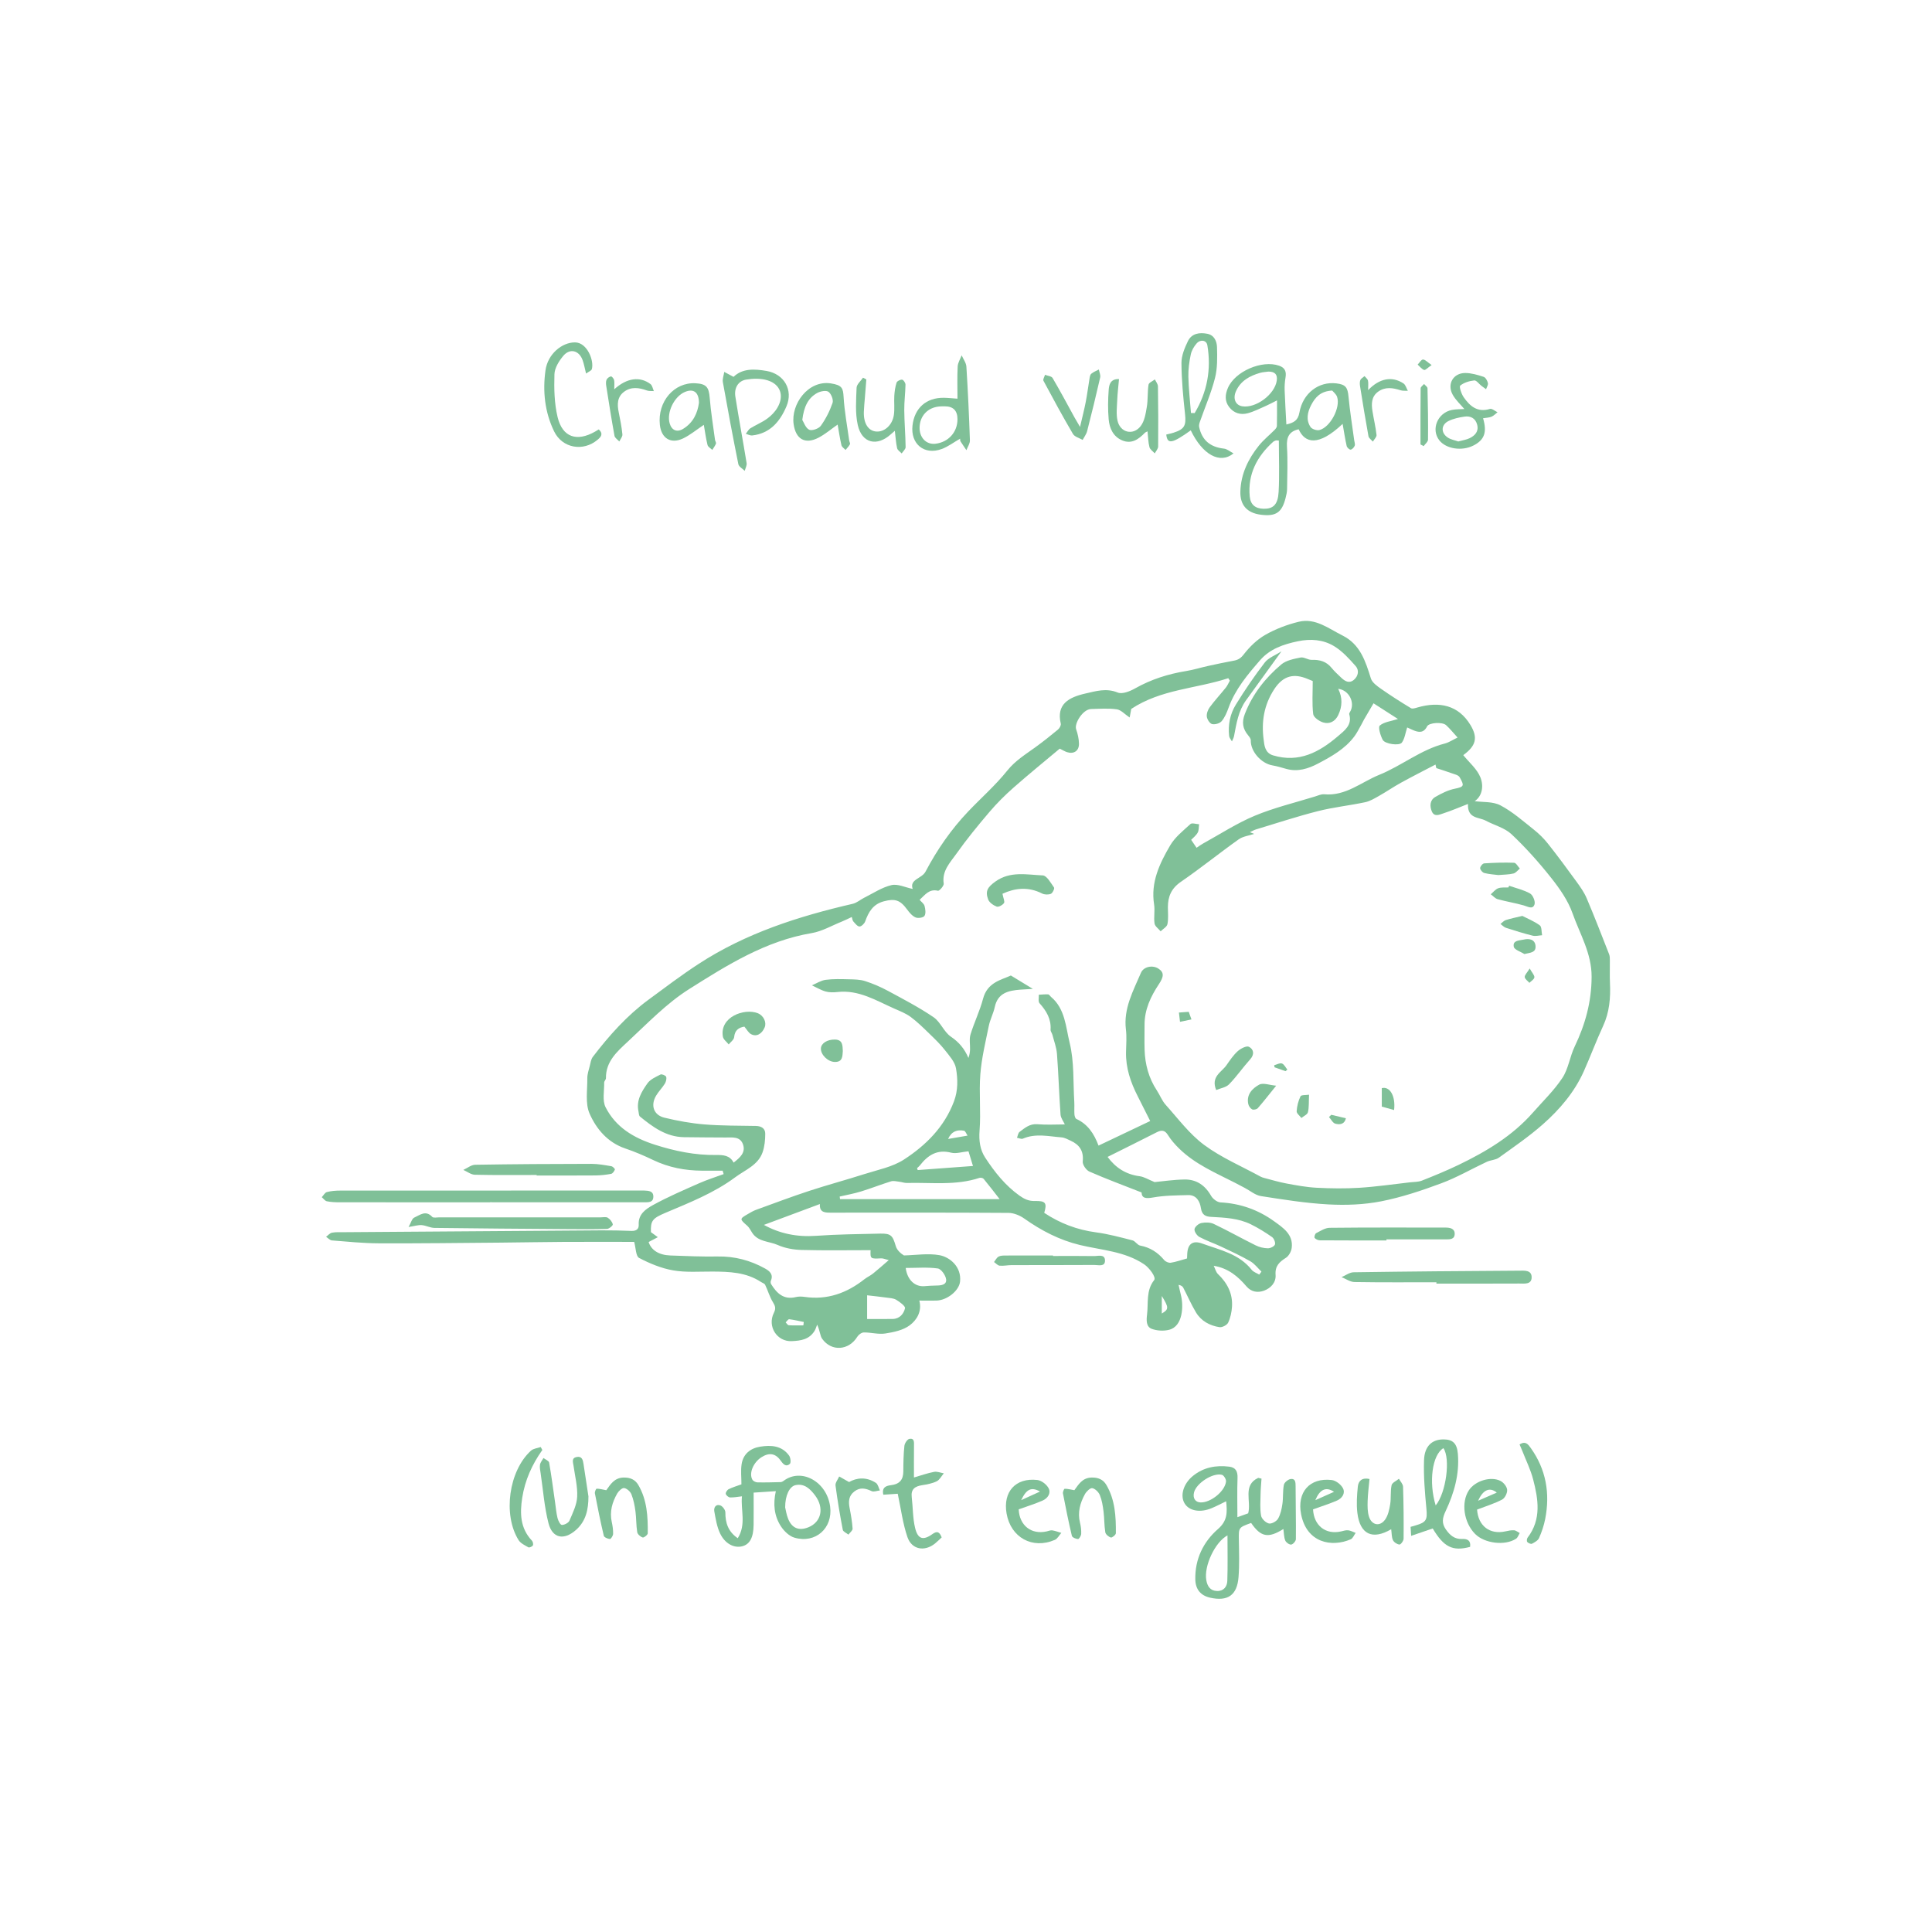 <svg xmlns="http://www.w3.org/2000/svg" id="Calque_1" data-name="Calque 1" width="900" height="900" viewBox="0 0 900 900"><path d="M336.71,545.35c-3.22,0-6.44.02-9.67,0-7.93-.05-15.52-1.49-22.74-4.95-4.24-2.04-8.6-3.9-13.06-5.41-8.18-2.78-13.43-9.06-16.59-16.22-2.09-4.73-.99-10.92-1.06-16.46-.02-1.92.67-3.87,1.15-5.78.36-1.43.57-3.08,1.41-4.19,7.58-9.91,15.85-19.2,25.95-26.64,7.71-5.68,15.35-11.47,23.37-16.69,21.95-14.3,46.46-22.14,71.75-27.98,1.93-.44,3.59-1.96,5.43-2.87,4.17-2.07,8.2-4.8,12.62-5.84,2.92-.69,6.42,1.07,9.9,1.78-1.61-4.5,4.23-4.76,5.97-8.05,5.38-10.21,11.92-19.67,19.9-28.05,6.05-6.35,12.71-12.19,18.17-19,3.74-4.67,8.49-7.55,13.09-10.89,3.62-2.62,7.13-5.41,10.56-8.26.73-.61,1.48-1.97,1.29-2.77-2.15-9.1,3.78-12.27,11.51-14.02,4.87-1.1,9.69-2.63,15-.45,2.12.87,5.72-.57,8.1-1.92,7.49-4.23,15.44-6.74,23.87-8.11,3.41-.55,6.74-1.61,10.12-2.35,4-.88,8.01-1.73,12.04-2.47,1.99-.37,3.19-1.09,4.6-2.92,2.74-3.55,6.19-6.91,10.06-9.12,4.78-2.73,10.15-4.76,15.51-6.07,7.81-1.9,13.93,3.15,20.4,6.37,8.28,4.12,10.74,11.98,13.25,20.01.6,1.93,2.88,3.55,4.72,4.84,4.54,3.18,9.22,6.16,13.96,9.03.69.42,2.03-.05,3.01-.33,10.21-2.95,19.08-1.13,24.7,8.17,3.64,6.02,2.48,9.76-3.35,14.03,2.74,3.4,6.42,6.45,7.98,10.34,1.6,3.97.92,8.72-2.67,11.1,3.78.54,8.49.1,12,1.95,5.63,2.96,10.55,7.33,15.59,11.33,2.43,1.92,4.69,4.17,6.61,6.6,4.52,5.71,8.86,11.58,13.14,17.48,1.8,2.48,3.64,5.05,4.83,7.85,3.67,8.63,7.05,17.39,10.47,26.12.35.89.33,1.96.34,2.94.04,3.5-.11,7,.05,10.49.31,6.9-.23,13.57-3.21,20-3.22,6.94-5.87,14.14-9,21.13-4.36,9.71-11.19,17.71-19.04,24.64-6.42,5.66-13.54,10.54-20.51,15.55-1.53,1.1-3.82,1.08-5.6,1.92-7.09,3.31-13.91,7.3-21.21,10.01-9.15,3.4-18.52,6.54-28.07,8.41-7.98,1.56-16.38,1.87-24.53,1.43-10.52-.57-21-2.25-31.43-3.88-2.63-.41-5-2.48-7.49-3.79-1.54-.81-3.07-1.63-4.61-2.42-9.06-4.63-18.51-8.62-25.94-15.88-1.95-1.9-3.81-4-5.24-6.3-1.47-2.37-2.97-2.49-5.22-1.35-7.53,3.84-15.11,7.58-22.93,11.49,3.7,5.01,8.5,8.17,14.93,9,2.05.26,3.96,1.51,6.97,2.73,3.7-.34,8.82-1.13,13.94-1.21,5.51-.08,9.56,2.66,12.35,7.57.82,1.45,2.86,3.02,4.41,3.1,9.25.48,17.62,3.48,24.99,8.8,4.08,2.95,8.97,6.09,8.19,12.36-.21,1.67-1.33,3.78-2.69,4.64-3.08,1.94-5.14,3.85-4.83,7.96.27,3.6-2.27,6.21-5.39,7.36-2.82,1.03-5.88.7-8.18-2-3.94-4.62-8.45-8.47-15.24-9.59.66,1.34,1.01,2.93,1.99,3.87,4.36,4.17,6.9,9.1,6.52,15.18-.16,2.53-.72,5.19-1.8,7.45-.54,1.13-2.79,2.29-4.05,2.09-4.53-.71-8.53-2.86-10.95-6.91-2.2-3.67-3.91-7.63-5.89-11.44-.32-.62-.9-1.1-2.2-1.37.35,1.53.65,3.08,1.05,4.6,1.36,5.19,1.01,14.7-5.44,16.34-2.54.65-5.68.48-8.12-.44-2.63-.99-2.5-4.03-2.18-6.59.68-5.45-.56-11.23,3.32-16.12,1.07-1.35-2.39-5.82-4.61-7.31-9.11-6.15-19.86-6.59-30.05-9.05-9.4-2.27-17.87-6.65-25.77-12.25-2.08-1.48-4.9-2.67-7.4-2.69-27.47-.19-54.95-.12-82.42-.11-2.88,0-5.77.13-5.46-4.02-8.85,3.3-17.56,6.54-26.09,9.72,7.39,4.09,15.5,5.72,24.29,5.09,9.93-.71,19.9-.8,29.86-1.03,5.07-.12,5.86.94,7.28,5.82.57,1.98,2.5,3.56,3.81,4.35,5.52-.13,11.18-1.08,16.51-.13,4.84.86,10.39,5.41,9.62,12.36-.47,4.19-6.03,8.72-11.11,8.8-2.49.04-4.97,0-7.86,0,1.32,5.05-1.18,9.05-4.48,11.52-3.07,2.29-7.44,3.2-11.38,3.81-3.22.5-6.64-.53-9.98-.49-1.04,0-2.44,1.02-3.03,1.98-3.97,6.44-12.04,7.07-16.4.97-.98-1.38-.93-3.49-2.33-6.59-.41,1.01-.68,2.1-1.25,3-2.49,3.89-6.18,4.49-10.6,4.69-6.78.32-11.52-6.8-8.29-13.22,1-1.99.64-3.15-.46-4.93-1.54-2.49-2.33-5.42-3.62-8.08-.3-.63-1.3-.91-1.98-1.36-6.9-4.52-14.69-4.78-22.55-4.82-6.11-.03-12.35.48-18.3-.55-5.5-.95-10.92-3.2-15.89-5.8-1.54-.81-1.5-4.64-2.29-7.48-10.67,0-21.77-.05-32.86.01-9.86.05-19.72.26-29.58.34-18.85.15-37.7.4-56.55.32-7.28-.03-14.55-.77-21.82-1.35-.94-.08-1.81-1.1-2.72-1.69.91-.66,1.75-1.72,2.75-1.91,1.81-.35,3.73-.21,5.6-.23,40.02-.3,80.04-.6,120.05-.86,4.62-.03,9.24.08,13.85.26,2.18.08,3.51-.79,3.39-2.92-.27-4.9,3.36-7.31,6.63-9.11,6.94-3.83,14.27-6.96,21.53-10.18,3.7-1.64,7.59-2.85,11.4-4.25l-.45-1.55ZM669.08,357.77c-.12-.54-.25-1.07-.37-1.61-5.37,2.81-10.78,5.54-16.08,8.46-3.48,1.91-6.75,4.18-10.21,6.13-2.07,1.17-4.22,2.48-6.5,2.96-7.29,1.54-14.76,2.32-21.98,4.15-9.74,2.47-19.3,5.64-28.93,8.54-.85.26-1.64.74-2.78,1.26,1.02.41,1.56.63,2,.81-2.4.81-5.2,1.11-7.2,2.53-9.07,6.45-17.74,13.47-26.91,19.77-4.47,3.07-6.09,6.88-6.07,11.9.01,2.62.3,5.32-.22,7.84-.27,1.28-2.06,2.23-3.16,3.33-.99-1.21-2.64-2.31-2.84-3.64-.44-2.91.25-5.99-.21-8.88-1.65-10.34,2.59-19.12,7.49-27.5,2.26-3.85,6.07-6.86,9.45-9.95.72-.65,2.65.03,4.03.1-.2,1.33-.05,2.86-.68,3.94-.84,1.44-2.28,2.53-3.02,3.31.95,1.4,1.7,2.52,2.51,3.71,1.17-.77,2.06-1.45,3.03-1.98,8-4.4,15.72-9.46,24.1-12.95,9.03-3.76,18.67-6.06,28.05-8.96,1.42-.44,2.92-1.16,4.32-1.03,9.93.93,17.24-5.68,25.58-9.05,10.44-4.22,19.37-11.73,30.55-14.59,1.95-.5,3.72-1.73,5.96-2.8-2.02-2.2-3.55-4.13-5.35-5.77-1.75-1.59-7.96-1.2-8.85.58-1.64,3.26-3.99,2.83-6.61,1.71-1.18-.5-2.33-1.06-2.67-1.21-.83,2.55-1.12,5.19-2.47,7.05-1.18,1.62-7.89.67-8.92-1.28-1.07-2.02-2.23-5.9-1.36-6.65,1.99-1.71,5.2-2.01,8.46-3.06-3.82-2.45-7.99-5.13-11.38-7.31-1.72,2.94-3.09,5.24-4.43,7.56-.43.75-.77,1.56-1.21,2.31-1.08,1.87-2.02,3.85-3.3,5.56-4.38,5.85-10.65,9.34-16.91,12.64-4.51,2.38-9.43,3.97-14.73,2.5-2.14-.59-4.28-1.27-6.47-1.64-5.34-.9-10.28-6.59-10.13-11.69.02-.76-.66-1.64-1.22-2.31-2.52-3.04-3.07-6.04-1.54-9.98,3.6-9.27,9.53-16.77,16.96-23.04,2.3-1.94,5.88-2.61,9-3.24,1.58-.32,3.46,1.15,5.18,1.09,3.74-.13,6.84.74,9.28,3.76,1.32,1.63,2.92,3.06,4.44,4.52,1.74,1.67,3.75,2.88,5.94,1.02,2.08-1.76,2.51-4.49.83-6.39-3.02-3.42-6.23-6.98-10.07-9.3-5.07-3.06-10.86-3.53-16.92-2.26-6.72,1.41-12.93,3.52-17.52,8.79-5.85,6.73-11.61,13.55-14.7,22.14-.8,2.21-1.74,4.52-3.22,6.27-.88,1.04-3.1,1.69-4.45,1.37-1.09-.26-2.31-2.17-2.47-3.47-.17-1.4.48-3.19,1.36-4.38,2.33-3.16,5.02-6.05,7.48-9.12.78-.97,1.27-2.17,1.89-3.26-.24-.38-.48-.77-.73-1.15-14.97,4.92-31.27,5.1-45.2,14.31-.2,1.08-.53,2.8-.75,4-2.31-1.54-4.03-3.54-5.98-3.81-3.92-.55-7.97-.24-11.96-.14-3.88.09-7.93,6.78-6.99,9.42.76,2.14,1.28,4.48,1.32,6.74.06,3.34-2.39,4.94-5.54,3.94-1.02-.32-1.95-.93-3.42-1.64-7.17,6.02-14.47,11.94-21.51,18.15-3.98,3.51-7.78,7.29-11.21,11.32-5.38,6.32-10.67,12.77-15.46,19.55-2.87,4.06-6.78,7.93-5.86,13.86.15,1-2.04,3.47-2.68,3.32-4.1-.99-5.98,1.88-8.55,4.23.82.97,2.01,1.78,2.3,2.84.4,1.49.68,3.53-.04,4.64-.55.84-3.01,1.21-4.15.71-1.56-.68-2.87-2.24-3.92-3.68-3.25-4.46-5.67-5.2-10.87-3.82-5.02,1.33-7.11,4.95-8.68,9.37-.37,1.03-1.78,2.39-2.66,2.36-1-.04-2.01-1.42-2.86-2.36-.41-.46-.45-1.25-.72-2.07-1.71.79-3.14,1.54-4.64,2.14-4.67,1.87-9.21,4.55-14.07,5.37-21.41,3.6-39.36,14.91-57.08,26.09-10.5,6.63-19.37,15.94-28.57,24.48-4.9,4.55-10.28,9.23-10.16,17,.01.68-.83,1.37-.82,2.05.07,3.89-.94,8.39.67,11.53,4.71,9.24,13,14.23,22.89,17.4,9.37,3,18.75,4.94,28.56,4.81,3.29-.04,6.43.12,8.17,3.55,3.01-2.34,5.76-4.72,4.34-8.59-1.37-3.71-4.97-3.09-8.06-3.11-6.49-.05-12.98-.04-19.47-.15-8.23-.14-14.44-4.72-20.44-9.62-.53-.43-.5-1.57-.68-2.39-1.12-5.13,1.49-9.24,4.16-13.04,1.33-1.9,3.91-3.02,6.1-4.14.59-.3,2.43.45,2.63,1.06.3.93-.07,2.32-.63,3.23-1.22,1.97-2.93,3.63-4.09,5.62-2.62,4.49-1.1,8.99,3.9,10.2,6.13,1.48,12.4,2.63,18.68,3.14,7.95.65,15.95.56,23.94.71,2.5.05,4.36,1.13,4.36,3.6,0,2.91-.29,5.98-1.25,8.71-2.1,5.97-8.12,8.17-12.68,11.56-9.87,7.34-21.34,11.85-32.59,16.61-6.02,2.55-6.93,3.66-6.73,8.99,1.21.89,2.21,1.62,3.21,2.35-1.41.74-2.83,1.49-4.28,2.25,1.17,3.72,4.67,6.07,10.08,6.27,7.36.27,14.72.59,22.08.47,7.94-.14,15.24,1.81,22.09,5.61,2.09,1.16,3.99,2.75,2.68,5.72-.19.43-.11,1.16.14,1.57,2.65,4.26,5.87,7.4,11.53,6,1.3-.32,2.76-.26,4.1-.07,10.53,1.52,19.6-1.77,27.78-8.21,1.27-1,2.8-1.67,4.06-2.68,2.27-1.82,4.44-3.77,7.32-6.25-1.76-.43-2.65-.86-3.52-.82-5.03.25-5.1.23-4.95-3.81-10.69,0-21.4.19-32.09-.1-3.76-.1-7.76-.8-11.17-2.32-3.98-1.77-9.07-1.38-11.87-5.64-.74-1.12-1.33-2.43-2.3-3.29-3.64-3.21-3.7-3.19.46-5.6,1.18-.68,2.38-1.39,3.65-1.85,8.25-3,16.47-6.1,24.81-8.84,8.48-2.78,17.11-5.08,25.61-7.8,6.26-2,13.09-3.3,18.45-6.78,10.21-6.63,18.79-15.12,23.29-27.07,1.95-5.19,1.81-10.38.95-15.4-.52-3.07-3.14-5.91-5.2-8.55-2.14-2.73-4.68-5.17-7.18-7.59-2.8-2.71-5.57-5.48-8.69-7.79-2.27-1.68-5.02-2.75-7.64-3.9-8.48-3.74-16.56-8.86-26.49-7.74-1.84.21-3.83.24-5.58-.26-2.21-.63-4.23-1.88-6.34-2.86,2.14-.89,4.21-2.27,6.43-2.56,3.56-.47,7.22-.34,10.83-.25,2.52.06,5.17.08,7.52.84,3.66,1.18,7.25,2.72,10.64,4.55,7.2,3.89,14.49,7.68,21.24,12.27,3.25,2.21,4.84,6.88,8.09,9.08,3.84,2.6,6.35,5.69,8.16,9.9.49-1.32.7-2.58.75-3.86.09-2.37-.44-4.9.22-7.08,1.71-5.61,4.35-10.96,5.84-16.62,2.02-7.71,8.51-8.77,12.96-10.84,3.94,2.4,6.79,4.13,10.24,6.23-2.44.15-4.16.22-5.87.36-5.49.43-10.46,1.5-11.87,8.1-.64,2.99-2.17,5.8-2.78,8.79-1.52,7.47-3.35,14.96-3.94,22.53-.68,8.69.32,17.52-.36,26.21-.37,4.72.22,8.95,2.62,12.62,4.37,6.69,9.32,12.96,15.98,17.71,2.25,1.6,4.31,2.56,7.11,2.49,5.08-.12,5.79.93,4.41,5.52,7.35,4.89,15.34,7.92,24.15,9.09,5.72.76,11.35,2.3,16.96,3.73,1.31.33,2.26,2.17,3.55,2.42,4.64.87,8.23,3.17,11.22,6.75.64.77,2.11,1.4,3.07,1.25,2.47-.39,4.87-1.24,7.58-1.99.02-.34.06-1.07.08-1.8.13-4.8,2.38-6.82,6.97-5.15,8.21,2.99,17.16,4.75,23.06,12.24.81,1.03,2.33,1.5,3.52,2.23l1.04-1.39c-1.71-1.63-3.2-3.67-5.19-4.82-4.37-2.51-8.97-4.65-13.54-6.8-3.36-1.58-6.91-2.77-10.17-4.52-1.15-.62-2.44-2.51-2.29-3.63.15-1.12,1.9-2.6,3.17-2.86,1.86-.38,4.16-.37,5.83.43,6.59,3.14,12.97,6.74,19.52,9.98,1.69.84,3.71,1.31,5.59,1.36,1.16.03,2.99-.82,3.35-1.75.35-.88-.44-2.86-1.34-3.49-3.13-2.19-6.41-4.23-9.84-5.92-5.83-2.88-12.23-3.14-18.58-3.48-2.5-.14-4.25-.86-4.72-4.09-.44-2.97-2.02-6.17-5.95-6.06-5.45.15-10.98.15-16.32,1.11-3.51.63-5.27.32-5.38-2.34-8.47-3.33-16.48-6.3-24.29-9.72-1.5-.66-3.26-3.21-3.11-4.7.51-4.9-1.51-7.83-5.68-9.71-1.34-.61-2.73-1.41-4.15-1.52-6.02-.46-12.09-1.99-18.05.59-.72.31-1.83-.25-2.75-.41.39-.94.52-2.24,1.23-2.76,2.44-1.82,4.72-3.86,8.3-3.55,4.21.37,8.47.09,12.76.09-.69-1.52-1.89-3.01-2-4.58-.67-9.41-.95-18.86-1.66-28.27-.23-3-1.36-5.93-2.12-8.88-.21-.82-.91-1.62-.86-2.39.33-5.01-1.96-8.77-5.15-12.34-.7-.79-.26-2.61-.34-3.95,1.45-.08,2.91-.26,4.36-.17.48.03.9.8,1.38,1.21,6.57,5.55,6.83,14.04,8.62,21.28,2.2,8.88,1.61,18.46,2.18,27.74.11,1.87-.07,3.75.06,5.62.05.77.37,1.94.91,2.18,5.22,2.4,8.17,6.7,10.32,12.42,8.03-3.82,15.83-7.53,24.07-11.45-2.13-4.24-3.95-7.9-5.81-11.54-3.31-6.48-5.62-13.2-5.45-20.6.08-3.5.37-7.04-.05-10.49-1.2-9.79,3.4-17.96,6.99-26.4,1.24-2.92,5.43-3.72,8.12-1.99,2.76,1.78,2.58,3.77.25,7.27-3.79,5.7-6.7,11.81-6.68,18.91.01,3.87-.1,7.75.02,11.62.21,6.82,1.92,13.21,5.71,18.97,1.44,2.18,2.38,4.77,4.09,6.67,5.79,6.44,11.09,13.64,17.95,18.72,8.01,5.93,17.45,9.93,26.28,14.76.54.29,1.15.49,1.75.64,3.45.89,6.87,1.93,10.36,2.57,4.62.85,9.28,1.73,13.95,1.97,6.65.34,13.34.44,19.98.02,7.9-.5,15.76-1.66,23.63-2.55,1.85-.21,3.83-.13,5.51-.8,5.76-2.28,11.51-4.64,17.09-7.33,12.87-6.21,25.05-13.48,34.63-24.39,4.66-5.31,9.86-10.29,13.71-16.14,2.81-4.26,3.45-9.89,5.71-14.59,4.95-10.31,7.85-20.85,7.89-32.48.04-10.96-5.46-19.9-8.87-29.54-2.1-5.96-5.97-11.51-9.95-16.53-5.69-7.18-11.84-14.09-18.5-20.36-3.16-2.98-7.99-4.17-11.99-6.31-3.22-1.73-8.57-.8-8.29-7.78-4.2,1.63-7.72,3.16-11.34,4.33-1.85.6-4.34,1.94-5.52-.92-1.01-2.44-.89-5.22,1.65-6.68,2.85-1.64,5.94-3.21,9.12-3.84,4.42-.88,4.4-1.48,2.22-5.34-.61-1.07-2.59-1.44-4-1.96-2.27-.84-4.6-1.54-6.9-2.3ZM611.53,317.25c-.57-.23-1.48-.6-2.4-.98-6.15-2.58-11.25-1.78-15.55,4.8-4.83,7.39-6.02,15.27-4.92,23.5.31,2.37.47,6.14,4.38,7.31,12.1,3.62,21.54-1.5,30.25-8.95,3.06-2.62,6.72-5.18,5.23-10.25-.08-.28.16-.71.35-1.01,2.55-4.14-.36-10.23-5.48-10.78,2.08,4.13,1.91,8.2.03,12.19-1.42,3.01-4.05,4.38-7.06,3.46-1.83-.56-4.44-2.38-4.62-3.88-.59-4.88-.22-9.88-.22-15.38ZM465.66,558.59c-2.59-3.32-4.95-6.42-7.43-9.42-.35-.43-1.4-.66-1.96-.47-11.06,3.67-22.49,2.07-33.78,2.37-1.19.03-2.39-.44-3.6-.58-1.27-.14-2.66-.54-3.8-.18-4.72,1.46-9.33,3.29-14.06,4.74-3.23.99-6.57,1.58-9.87,2.35.05.4.11.79.16,1.19h74.34ZM403.94,603.4v11.04c4.23,0,8.08.05,11.92-.02,3.25-.05,5.14-2.42,5.73-4.98.23-.99-2.44-2.96-4.1-3.95-1.31-.78-3.1-.81-4.69-1.04-2.89-.4-5.8-.7-8.86-1.05ZM427.2,544.16c.1.3.2.6.3.9,8.48-.62,16.96-1.25,25.75-1.9-.99-3.23-1.65-5.41-2.09-6.85-3.08.3-5.77,1.25-8.05.66-6.56-1.69-10.89,1.16-14.62,5.96-.36.46-.85.82-1.28,1.22ZM421.91,590.65c.76,5.74,4.41,8.82,8.67,8.5,1.85-.14,3.71-.29,5.56-.3,2.24-.01,4.93-.29,4.6-2.9-.24-1.9-2.32-4.84-3.9-5.05-4.79-.67-9.74-.24-14.94-.24ZM450.72,529.01c-.54-.78-.99-2.15-1.67-2.28-3.18-.61-5.82.3-7.39,3.85,3.03-.53,5.74-1,9.07-1.57ZM374.24,617.42c.06-.53.12-1.06.19-1.59-2.26-.45-4.5-1.01-6.78-1.28-.49-.06-1.1.95-1.66,1.46.48.47.94,1.31,1.45,1.34,2.26.15,4.53.06,6.8.06ZM541.21,611.88c3.33-1.92,3.32-2.82,0-8.16v8.16Z" style="fill: #80c098; stroke-width: 0px;"></path><path d="M597.85,712.27c-7.08,4.45-10.52,3.74-15.03-2.82-5.91,2.13-5.81,2.13-5.71,8.06.1,5.74.29,11.51-.16,17.21-.67,8.43-5.05,11.38-13.24,9.54-4.4-.99-6.8-3.88-6.89-8.51-.19-9.49,3.76-17.55,10.59-23.49,4.44-3.87,4.3-7.78,3.78-12.91-2.36,1.13-4.5,2.27-6.73,3.2-5.32,2.23-10.42,1.33-12.57-2.11-2.29-3.65-.65-9.26,3.8-12.88,4.97-4.04,10.73-5.09,16.91-4.34,3.05.37,4,2.22,3.89,5.26-.22,5.92-.06,11.86-.06,18.29,2.17-.78,3.64-1.31,5.02-1.81,1.56-5.56-2.73-13.06,4.68-16.51.51.12,1.02.24,1.53.36-.16,2.42-.4,4.83-.44,7.25-.06,3.34-.33,6.75.24,10,.25,1.45,2.17,3.29,3.64,3.63,1.23.29,3.54-.98,4.25-2.2,1.18-2.03,1.71-4.55,2.05-6.93.43-2.94.1-6.01.69-8.91.23-1.12,2.02-2.55,3.23-2.69,2.16-.25,2.22,1.63,2.22,3.41.01,8.21.22,16.42.13,24.63,0,.9-1.33,2.41-2.18,2.52-.86.11-2.39-.97-2.76-1.88-.64-1.57-.6-3.41-.88-5.4ZM571.82,715.24c-5.81,3.09-11.05,14.28-9.88,20.86.51,2.88,1.85,4.96,5.03,5.05,3.13.08,4.67-2.11,4.76-4.74.24-7.03.08-14.08.08-21.17ZM559.34,699.89c4.68.11,11.31-5.19,11.79-9.77.1-1-1.03-2.88-1.91-3.1-4.26-1.07-11.89,3.91-12.98,8.15-.7,2.73.57,4.66,3.09,4.72Z" style="fill: #80c098; stroke-width: 0px;"></path><path d="M625.43,197.48c-11.37,10.71-17.57,8.95-20.46,2.49-4.41.98-5.73,3.66-5.45,8.12.41,6.57.13,13.19.05,19.79-.02,1.35-.35,2.72-.68,4.04-1.71,6.87-4.53,8.76-11.61,7.85-6.31-.82-9.64-4.44-9.47-10.77.23-8.17,3.63-15.21,8.65-21.45,2.16-2.68,4.92-4.88,7.36-7.35.47-.48.99-1.17,1.01-1.78.09-3.71.05-7.42.05-11.91-2.06,1.03-3.51,1.84-5.02,2.5-2.84,1.24-5.63,2.69-8.59,3.49-3.33.89-6.48.01-8.69-2.89-2.13-2.79-1.89-5.81-.59-8.86,3.3-7.76,15.88-13.18,23.86-10.4,2.83.98,3.45,2.82,2.99,5.54-.33,1.96-.47,3.98-.4,5.96.18,5.2.51,10.4.8,15.89,3.38-.8,5.41-1.79,6.07-5.54,1.61-9.07,9.01-14.6,17.23-13.61,4.34.52,5.25,1.9,5.65,6.17.64,6.8,1.74,13.55,2.65,20.32.11.85.51,1.83.24,2.54-.3.78-1.17,1.74-1.89,1.84-.55.08-1.69-.97-1.85-1.68-.76-3.35-1.26-6.76-1.89-10.31ZM595.74,205.23c-.91-.05-1.18-.14-1.39-.06-.46.18-.96.36-1.31.68-7.5,6.79-11.83,15.01-10.87,25.38.36,3.93,2.65,5.7,6.5,5.77,4.38.08,6.63-1.88,6.96-7.78.44-7.92.11-15.88.11-23.99ZM590.91,173.1c-1.19.17-2.59.22-3.9.59-4.83,1.37-9.05,3.69-11.23,8.51-1.58,3.51-.22,6.55,2.89,7.06,6.35,1.04,15.16-5.52,16.09-11.94.42-2.91-.87-4.2-3.86-4.22ZM620.58,181.94c-5.44.27-7.91,3.16-9.76,6.69-1.75,3.33-2.53,6.95-.33,10.28.66.99,2.89,1.73,4.12,1.43,5.11-1.27,9.98-10.58,8.24-15.52-.44-1.26-1.72-2.22-2.27-2.88Z" style="fill: #80c098; stroke-width: 0px;"></path><path d="M361.41,694.64c-3.72.25-6.94.46-10.34.68,0,5.12.05,10.07-.01,15.03-.07,5.98-1.82,9.13-5.41,9.99-3.69.89-7.9-1.18-10.19-5.98-1.51-3.15-2.07-6.81-2.71-10.3-.32-1.76.69-3.52,2.77-2.8,1.08.37,2.38,2.11,2.38,3.23-.02,4.9,1.26,8.97,5.77,12.07,4.07-6.48,1.3-13.11,1.96-19.52-2.15.23-3.88.61-5.58.51-.72-.04-1.84-1-1.96-1.68-.11-.65.68-1.83,1.37-2.16,1.88-.92,3.91-1.51,5.93-2.25,0-3.23-.37-6.36.08-9.37.72-4.76,4.09-7.44,8.62-8.17,5.06-.82,10.12-.54,13.5,4.15.68.95.95,3.32.35,3.86-1.61,1.46-2.92.41-4.12-1.33-2.49-3.61-5.44-4.06-9.03-1.82-3.85,2.41-6.01,7.49-4.3,10.51.38.66,1.52,1.23,2.32,1.25,3.6.09,7.21-.03,10.81-.12.45-.01.97-.24,1.34-.53,8.16-6.28,20.2.16,21.75,11.93,1.32,10.08-6.84,17.34-16.63,14.48-2.45-.72-4.88-3.08-6.33-5.33-3.08-4.77-3.7-10.24-2.34-16.33ZM365.76,702.21c.29,1.14.59,3.4,1.43,5.43,1.81,4.34,5.08,5.57,9.39,3.83,6.05-2.44,7.51-9.07,3.08-14.9-2.21-2.91-4.87-5.6-9.02-4.75-2.86.58-4.9,4.81-4.88,10.38Z" style="fill: #80c098; stroke-width: 0px;"></path><path d="M228.26,560.09c-23.35,0-46.69,0-70.04-.02-1.99,0-4.02-.07-5.95-.47-.88-.18-1.59-1.24-2.37-1.91.78-.82,1.44-2.13,2.37-2.38,2.01-.53,4.17-.69,6.27-.69,46.69-.04,93.38-.03,140.07-.03.5,0,1,0,1.5.01,2.06.09,4.34.18,4.24,2.98-.1,2.59-2.2,2.49-4.18,2.49-23.97-.03-47.94-.02-71.91-.02v.02Z" style="fill: #80c098; stroke-width: 0px;"></path><path d="M669.14,597.33c-12.73,0-25.45.1-38.18-.11-2.02-.03-4.01-1.49-6.01-2.28,1.87-.79,3.73-2.24,5.61-2.27,25.71-.38,51.41-.59,77.12-.74,2.35-.01,5.82-.41,5.82,3.06,0,3.51-3.43,2.92-5.78,2.93-12.86.07-25.72.03-38.58.03,0-.21,0-.42,0-.62Z" style="fill: #80c098; stroke-width: 0px;"></path><path d="M667.41,712.02c-3.24,1.11-6.4,2.19-10.05,3.44-.12-2.03-.19-3.08-.25-4.19.94-.27,1.64-.48,2.35-.68,5.02-1.43,5.49-2.69,5.02-7.73-.71-7.53-1.37-15.13-1.11-22.67.22-6.59,3.77-9.68,9.09-9.66,4.32.02,6.26,1.85,6.67,6.73.8,9.47-1.76,18.33-5.72,26.73-1.5,3.17-1.9,5.57.13,8.48,1.91,2.73,4.07,4.62,7.64,4.44,2.48-.13,4.09.83,3.64,3.69-8.17,2.17-12.22.09-17.4-8.57ZM668.8,701.29c4.83-5.85,6.98-21.77,3.6-26.68-5.22,3.05-6.94,15.78-3.6,26.68Z" style="fill: #80c098; stroke-width: 0px;"></path><path d="M190.32,571.6c1.14-1.99,1.57-3.92,2.65-4.4,2.6-1.16,5.37-3.61,8.38-.33.54.58,2.15.22,3.26.22,25.07,0,50.14,0,75.21,0,1.12,0,2.48-.33,3.3.18,1.06.66,2.09,1.93,2.34,3.1.11.52-1.71,2.07-2.68,2.1-6.23.2-12.47.14-18.7.09-20.57-.15-41.15-.28-61.72-.55-1.97-.03-3.92-1.14-5.91-1.3-1.59-.13-3.23.42-6.13.87Z" style="fill: #80c098; stroke-width: 0px;"></path><path d="M554.71,200.47c-8.7,6.22-10.9,6.62-11.42,1.96,1.13-.28,2.31-.51,3.45-.88,5.09-1.63,5.87-3.39,5.3-8.64-.86-7.91-1.63-15.86-1.67-23.8-.02-3.41,1.47-7.02,3-10.18,1.76-3.64,5.43-4.17,9.08-3.44,3.25.65,4.4,3.56,4.48,6.22.14,4.81.23,9.82-.94,14.41-1.77,6.94-4.67,13.59-7.04,20.38-.27.76-.5,1.67-.34,2.42,1.33,6.2,5.2,9.37,11.59,10.07,1.44.16,2.76,1.35,4.43,2.22-6.41,5.18-14.51.51-19.92-10.73ZM554.8,192.39c.57.01,1.15.02,1.72.04,5.81-9.75,7.82-20.33,5.91-31.61-.4-2.37-3.21-2.85-4.97-.86-1.27,1.43-2.36,3.32-2.75,5.17-.71,3.38-1.2,6.9-1.12,10.34.13,5.65.78,11.28,1.21,16.92Z" style="fill: #80c098; stroke-width: 0px;"></path><path d="M341.71,175.55c4.19-4.03,9.77-3.71,15.38-2.75,8.23,1.42,12.51,8.89,9.27,16.5-3.01,7.07-7.62,12.61-15.92,13.55-.96.11-2.01-.49-3.02-.76.7-.87,1.24-2,2.13-2.57,2.53-1.58,5.36-2.71,7.77-4.45,1.87-1.35,3.63-3.13,4.8-5.1,3.3-5.58,1.51-10.94-4.63-12.82-3.06-.94-6.68-.85-9.9-.32-3.7.62-5.67,3.88-5.03,7.93,1.62,10.34,3.56,20.62,5.24,30.95.18,1.13-.56,2.42-.88,3.63-1.02-1.03-2.73-1.93-2.97-3.12-2.56-12.7-4.94-25.44-7.21-38.19-.27-1.51.41-3.19.65-4.78,1.32.7,2.64,1.41,4.32,2.3Z" style="fill: #80c098; stroke-width: 0px;"></path><path d="M418.21,695.85c-1.68.11-4.23.28-6.73.44-.83-3.63,1.61-4.19,3.59-4.44,3.93-.49,5.71-2.46,5.73-6.37.02-3.99.08-7.99.5-11.94.13-1.21,1.37-3.1,2.35-3.27,2.36-.41,2.14,1.63,2.12,3.3-.05,4.72-.02,9.45-.02,14.7,3.29-.95,6.29-2.03,9.38-2.62,1.42-.27,3.02.42,4.53.68-1.08,1.27-1.93,3.03-3.3,3.71-2.08,1.02-4.5,1.46-6.83,1.82-3.29.52-5.25,1.83-4.81,5.56.57,4.79.45,9.72,1.57,14.36,1.27,5.25,3.76,5.94,8.06,2.86,2.19-1.57,3.31-1.1,4.32,1.54-.98.9-2,1.96-3.14,2.87-4.83,3.87-10.81,2.84-12.82-3.03-2.18-6.36-3.01-13.18-4.51-20.16Z" style="fill: #80c098; stroke-width: 0px;"></path><path d="M447.27,204.34c-2.98,1.71-5.6,3.72-8.56,4.82-8.14,3.02-14.62-2.33-13.63-10.96.93-8.12,6.4-12.99,14.58-12.9,1.98.02,3.95.26,6.37.42,0-5.08-.17-10.05.09-15,.09-1.76,1.21-3.47,1.86-5.2.76,1.76,2.09,3.49,2.2,5.29.72,11.43,1.25,22.88,1.64,34.33.05,1.5-1.06,3.04-1.63,4.57-.93-1.38-1.88-2.74-2.77-4.14-.18-.28-.11-.72-.17-1.23ZM446.03,195.3q0-6.01-5.91-6.02c-.87,0-1.75,0-2.62.08-5.32.5-8.94,4.33-9.12,9.61-.16,4.84,3.09,8.25,7.4,7.74,6.04-.72,10.25-5.4,10.25-11.41Z" style="fill: #80c098; stroke-width: 0px;"></path><path d="M249.98,547.35c-9.59,0-19.18.12-28.77-.11-1.81-.04-3.59-1.47-5.38-2.25,1.85-.84,3.68-2.37,5.54-2.4,18.06-.3,36.12-.4,54.18-.42,3.08,0,6.18.59,9.24,1.1.65.11,1.75,1.24,1.65,1.53-.29.8-1.03,1.88-1.75,2.02-2.43.46-4.93.73-7.41.75-9.1.08-18.19.03-27.29.03,0-.08,0-.17,0-.25Z" style="fill: #80c098; stroke-width: 0px;"></path><path d="M645.85,577.84c-10.33,0-20.66.03-30.99-.05-.85,0-1.95-.48-2.45-1.12-.29-.36.17-1.93.69-2.2,2.02-1.04,4.18-2.49,6.31-2.51,17.95-.2,35.9-.11,53.86-.11,2.12,0,4.41.38,4.38,2.93-.03,2.74-2.46,2.57-4.49,2.56-9.1-.01-18.2,0-27.3,0,0,.17,0,.33,0,.5Z" style="fill: #80c098; stroke-width: 0px;"></path><path d="M274.12,697.07c-.01,6.04-1.1,11.51-5.86,15.69-5.58,4.89-10.94,3.89-12.76-3.22-1.93-7.54-2.5-15.43-3.64-23.17-.2-1.35-.52-2.75-.31-4.05.18-1.1,1.05-2.08,1.62-3.12.91.7,2.49,1.29,2.64,2.13,1.08,6.13,1.87,12.31,2.76,18.48.36,2.47.56,4.97,1.15,7.38.3,1.22,1.3,3.17,2.01,3.18,1.2.03,3.09-.95,3.54-1.99,1.54-3.59,3.41-7.35,3.6-11.12.24-4.76-1.02-9.6-1.69-14.4-.24-1.71-1.09-3.68,1.53-4.15,2.44-.44,2.84,1.47,3.11,3.26.78,5.04,1.53,10.08,2.3,15.12Z" style="fill: #80c098; stroke-width: 0px;"></path><path d="M690.87,194.85c1.95,6.55.62,10.12-4.57,12.73-5.33,2.68-12.66,1.54-15.81-2.46-3.97-5.06-.87-12.76,5.8-14.14,2.03-.42,4.17-.32,5.86-.44-1.71-2.04-3.97-4.09-5.39-6.6-2.82-4.98.2-10.22,5.88-10.18,2.85.02,5.76.89,8.51,1.79.91.3,1.73,1.8,1.98,2.89.2.85-.54,1.91-.87,2.88-.73-.53-1.46-1.05-2.17-1.6-1.12-.87-2.32-2.61-3.32-2.5-2.29.25-4.83.99-6.53,2.41-.6.5.54,3.87,1.61,5.42,2.89,4.16,6.44,7.23,12.22,5.44.93-.29,2.35.99,3.54,1.55-.92.71-1.76,1.63-2.8,2.07-1.11.47-2.41.47-3.95.73ZM679.3,205.66c2.07-.58,3.83-.8,5.34-1.55,2.49-1.22,4.28-3.14,3.49-6.23-.77-3.03-3.07-4.23-5.95-3.8-2.52.37-5.14.93-7.41,2.05-3.5,1.72-3.64,5.5-.36,7.69,1.46.97,3.36,1.28,4.89,1.83Z" style="fill: #80c098; stroke-width: 0px;"></path><path d="M327.86,197.92c-3.44,2.29-6.32,4.71-9.61,6.3-5.73,2.76-10.19-.01-10.86-6.33-1.16-10.82,6.65-19.91,16.61-19.35,5.07.28,6.21,1.82,6.61,6.77.53,6.55,1.6,13.06,2.47,19.58.08.61.62,1.31.44,1.77-.4,1.04-1.12,1.95-1.71,2.92-.76-.75-1.99-1.38-2.21-2.27-.77-3.11-1.19-6.3-1.73-9.39ZM325.6,187.59c-.06-4.94-2.54-6.67-6.51-5.02-4.99,2.07-8.61,9.5-7.14,14.64.93,3.25,3.39,4.32,6.27,2.57,4.73-2.88,6.75-7.4,7.39-12.2Z" style="fill: #80c098; stroke-width: 0px;"></path><path d="M390.21,197.77c-3.05,2.13-5.78,4.49-8.89,6.11-6.28,3.27-10.64.71-11.62-6.31-1.31-9.34,6.79-20.58,17.33-18.97,5.3.81,5.71,2.27,5.95,6.29.4,6.79,1.68,13.52,2.6,20.27.08.61.57,1.37.35,1.79-.51.97-1.34,1.78-2.04,2.66-.66-.72-1.71-1.36-1.91-2.19-.75-3.22-1.22-6.5-1.78-9.65ZM373.74,195.61c.68,1.07,1.49,3.71,3.19,4.57,1.25.63,4.47-.48,5.42-1.8,2.32-3.23,4.19-6.92,5.49-10.69.49-1.42-.61-4.21-1.88-5.16-1.06-.79-3.71-.3-5.19.49-4.39,2.36-6.27,6.49-7.03,12.59Z" style="fill: #80c098; stroke-width: 0px;"></path><path d="M278.93,200.02c2.34,2.2.89,3.61-.56,4.84-6.73,5.66-16.44,3.96-20.26-3.94-4.34-8.96-5.36-18.68-4-28.42,1.05-7.57,7.68-13.05,13.77-13,5.66.04,8.95,8.52,7.82,12.45-.22.75-1.51,1.19-2.69,2.06-.64-2.53-.96-4.48-1.63-6.3-1.67-4.53-5.93-5.6-9.01-1.91-1.98,2.38-4,5.61-4.09,8.52-.2,6.65-.08,13.53,1.46,19.95,2.26,9.43,8.92,11.63,17.42,6.82.53-.3,1.05-.63,1.77-1.06Z" style="fill: #80c098; stroke-width: 0px;"></path><path d="M648.08,712.37c-8.76,5.15-14.57,2.39-15.77-7.63-.48-4.03-.19-8.2.22-12.26.26-2.56,1.93-4.3,5.44-3.51-.31,3.43-.77,6.87-.87,10.31-.07,2.46-.09,5.08.67,7.36,1.3,3.9,5.04,4.59,7.43,1.3,1.42-1.95,1.99-4.69,2.4-7.17.48-2.93.04-6.02.66-8.9.26-1.19,2.22-2.01,3.41-3,.67,1.23,1.89,2.45,1.93,3.7.26,8.08.33,16.16.25,24.24,0,.97-1.34,2.75-1.92,2.7-1.1-.1-2.56-1.04-3.03-2.04-.66-1.4-.56-3.16-.83-5.1Z" style="fill: #80c098; stroke-width: 0px;"></path><path d="M688.08,703.22c.51,7.57,5.84,11.75,13.16,10.16,1.33-.29,2.72-.61,4.05-.52.91.07,1.78.84,2.66,1.29-.56.9-.9,2.11-1.7,2.64-5.15,3.4-14.73,2.21-19.11-2.24-5.3-5.38-6.6-14.73-2.84-20.37,2.87-4.31,10.13-6.63,14.71-4.3,1.42.72,2.95,2.63,3.08,4.12.13,1.49-1.04,3.87-2.33,4.55-3.58,1.88-7.53,3.07-11.67,4.67ZM697.27,695.3c-3.41-2.75-6.48-1.2-8.72,3.81,3.37-1.47,6.05-2.64,8.72-3.81Z" style="fill: #80c098; stroke-width: 0px;"></path><path d="M611.67,703.11c.37,7.55,5.84,11.92,13.07,10.28,1.09-.25,2.23-.65,3.3-.52,1.19.14,2.32.79,3.48,1.22-.76,1.02-1.3,2.55-2.31,2.98-8.95,3.85-20.5,1.62-23.1-11.65-2.02-10.33,3.97-17.15,14.25-15.97,1.92.22,4.31,2.06,5.23,3.82,1.24,2.36-.4,4.72-2.78,5.75-3.51,1.53-7.19,2.67-11.14,4.1ZM612.73,698.84c2.72-1.22,5.45-2.43,8.71-3.89-3.74-2.51-6.61-1.18-8.71,3.89Z" style="fill: #80c098; stroke-width: 0px;"></path><path d="M474.55,703.11c.33,7.51,5.85,11.9,13.07,10.27.85-.19,1.75-.6,2.56-.48,1.43.22,2.82.77,4.22,1.18-.99,1.11-1.77,2.71-3.01,3.25-10.43,4.52-20.55-1.09-22.49-12.29-1.75-10.1,4.19-16.76,14.34-15.6,1.92.22,4.3,2.06,5.23,3.82,1.25,2.37-.43,4.72-2.78,5.76-3.5,1.54-7.19,2.67-11.14,4.09ZM475.7,698.83c2.71-1.24,5.42-2.48,8.77-4.01-3.98-2.25-6.29-1.21-8.77,4.01Z" style="fill: #80c098; stroke-width: 0px;"></path><path d="M282.43,694.21c1.89-2.64,3.71-5.8,8.05-5.91,3.06-.07,5.39.9,6.91,3.52,4.05,6.97,4.45,14.7,4.36,22.46,0,.71-1.8,2.12-2.35,1.94-1.05-.34-2.4-1.5-2.56-2.49-.52-3.19-.39-6.47-.82-9.68-.36-2.69-.89-5.44-1.88-7.95-.51-1.28-2.11-2.72-3.39-2.91-.95-.14-2.57,1.39-3.23,2.54-2.33,4.09-3.6,8.45-2.54,13.27.4,1.81.68,3.7.63,5.55-.02.86-1.02,2.41-1.49,2.38-1.02-.06-2.68-.79-2.85-1.53-1.55-6.55-2.88-13.15-4.15-19.76-.13-.68.52-2.15.83-2.15,1.31-.02,2.63.37,4.49.71Z" style="fill: #80c098; stroke-width: 0px;"></path><path d="M500.49,694.17c1.87-2.52,3.64-5.76,7.98-5.87,3.05-.08,5.4.85,6.94,3.48,4.07,6.96,4.46,14.7,4.4,22.46,0,.72-1.76,2.16-2.32,1.99-1.05-.31-2.44-1.46-2.6-2.44-.52-3.19-.41-6.47-.82-9.68-.33-2.58-.74-5.23-1.71-7.61-.57-1.41-2.17-3.01-3.54-3.26-.96-.18-2.73,1.54-3.43,2.81-2.26,4.12-3.47,8.51-2.28,13.31.41,1.68.63,3.46.55,5.18-.04.87-.99,2.43-1.47,2.41-1.02-.05-2.7-.76-2.87-1.49-1.56-6.55-2.88-13.15-4.16-19.76-.13-.69.5-2.17.8-2.17,1.31-.04,2.64.34,4.53.66Z" style="fill: #80c098; stroke-width: 0px;"></path><path d="M403.57,176.75c-.22,2.82-.45,5.64-.67,8.46-.17,2.24-.42,4.47-.49,6.71-.15,5.34,2.08,8.8,5.75,9.1,3.79.31,7.51-2.91,8.23-7.67.44-2.93.03-5.97.21-8.94.13-2.09.42-4.23,1.07-6.2.23-.7,1.76-1.45,2.59-1.34.63.08,1.56,1.49,1.55,2.3-.06,3.98-.61,7.96-.57,11.94.05,5.72.56,11.44.63,17.16.01.98-1.19,1.97-1.83,2.96-.74-.81-1.93-1.52-2.13-2.45-.56-2.5-.7-5.1-1.06-8.1-.89.77-1.36,1.15-1.8,1.56-6.45,5.91-13.55,4.29-15.46-4.23-1.25-5.57-.77-11.59-.56-17.39.06-1.6,1.95-3.13,3-4.69.52.28,1.03.56,1.55.84Z" style="fill: #80c098; stroke-width: 0px;"></path><path d="M534.57,200.93c-.76.4-1.03.46-1.19.63-2.91,3.01-6.15,5.43-10.55,3.62-4.25-1.75-6-5.64-6.37-9.86-.4-4.57-.33-9.22.02-13.8.17-2.26.76-5.06,4.8-4.94-.3,3.39-.7,6.58-.83,9.78-.13,3.22-.56,6.57.14,9.64,1.27,5.56,7.28,7.02,10.78,2.49,1.8-2.33,2.34-5.84,2.86-8.92.57-3.4.27-6.96.8-10.37.15-.95,1.93-1.65,2.96-2.46.5,1.08,1.41,2.16,1.42,3.25.15,9.33.19,18.67.1,28.01-.01,1.07-1.02,2.13-1.57,3.2-.86-.96-2.19-1.79-2.48-2.9-.59-2.25-.61-4.64-.9-7.36Z" style="fill: #80c098; stroke-width: 0px;"></path><path d="M503.12,198.88c1.06-4.56,1.98-8.09,2.67-11.68.69-3.54,1.12-7.13,1.72-10.68.14-.85.28-1.93.85-2.41,1.01-.86,2.34-1.34,3.53-1.98.23,1.25.87,2.59.61,3.73-1.91,8.36-3.94,16.68-6.07,24.98-.37,1.45-1.38,2.73-2.1,4.09-1.54-.9-3.71-1.43-4.5-2.77-4.79-8.15-9.29-16.46-13.75-24.79-.33-.62.46-1.83.73-2.77,1.21.48,3.01.61,3.53,1.5,3.54,6,6.8,12.17,10.16,18.27.64,1.17,1.34,2.31,2.62,4.51Z" style="fill: #80c098; stroke-width: 0px;"></path><path d="M252.63,675.47c-4.77,6.73-8.08,14.08-9.35,22.21-1.13,7.23-.98,14.22,4.52,20.02.46.49.72,1.71.43,2.22-.32.55-1.65,1.13-2.09.88-1.65-.93-3.63-1.87-4.57-3.37-7.39-11.83-4.55-32.25,5.76-41.64,1.12-1.02,3.02-1.16,4.56-1.71.25.46.5.92.75,1.39Z" style="fill: #80c098; stroke-width: 0px;"></path><path d="M490.52,585.09c6.36,0,12.72-.07,19.08.04,1.92.03,5.05-1.06,5.15,1.98.11,3.17-3.06,2.15-4.96,2.16-12.85.08-25.7.04-38.54.07-1.86,0-3.75.44-5.58.26-.92-.09-1.74-1.1-2.61-1.7.69-.87,1.21-2.02,2.11-2.52.91-.51,2.18-.5,3.29-.51,7.36-.04,14.72-.02,22.07-.02,0,.07,0,.15,0,.22Z" style="fill: #80c098; stroke-width: 0px;"></path><path d="M707.87,672.88c2.8-1.78,4.01-.03,5.18,1.61,7.18,10.03,9.1,21.18,6.76,33.12-.59,3.03-1.61,6.03-2.85,8.85-.52,1.17-2.05,2.03-3.31,2.67-.5.25-1.7-.28-2.19-.81-.32-.36-.22-1.55.15-2.02,6.54-8.56,4.98-17.94,2.56-27.24-1.16-4.43-3.23-8.61-4.91-12.9-.43-1.11-.93-2.19-1.39-3.27Z" style="fill: #80c098; stroke-width: 0px;"></path><path d="M395.51,690.4c3.57-2.06,8.12-2.49,12.52.38.97.63,1.25,2.32,1.86,3.52-1.3.14-2.84.8-3.85.32-2.8-1.32-5.36-1.9-8.03.14-2.68,2.04-2.82,4.71-2.23,7.73.62,3.17,1.18,6.38,1.39,9.59.06.89-1.25,1.87-1.94,2.8-.91-.74-2.46-1.36-2.63-2.24-1.31-6.84-2.48-13.72-3.38-20.63-.17-1.31,1.1-2.8,1.71-4.21,1.33.75,2.66,1.5,4.6,2.59Z" style="fill: #80c098; stroke-width: 0px;"></path><path d="M286.15,181.34c5.87-5.33,11.97-6.1,16.86-2.43.86.64,1.07,2.16,1.58,3.27-1.08-.08-2.25.07-3.23-.28-3.67-1.33-7.35-1.87-10.66.61-3.22,2.41-3.23,5.9-2.48,9.53.71,3.41,1.37,6.85,1.72,10.32.1,1.04-.93,2.2-1.44,3.3-.78-.87-2.06-1.65-2.24-2.62-1.41-7.71-2.62-15.46-3.84-23.2-.15-.96-.23-2.09.13-2.93.31-.72,1.26-1.42,2.04-1.57.39-.08,1.33,1.01,1.48,1.69.25,1.18.07,2.45.07,4.32Z" style="fill: #80c098; stroke-width: 0px;"></path><path d="M637.33,181.74c5.33-5.59,11.2-6.58,16.45-3.13,1,.66,1.39,2.27,2.06,3.44-1.16-.07-2.39.09-3.46-.26-3.56-1.15-7.07-1.69-10.34.63-3.22,2.29-3.24,5.69-2.69,9.14.59,3.69,1.48,7.34,1.89,11.05.11.96-1.1,2.07-1.71,3.11-.71-.84-1.88-1.59-2.05-2.53-1.41-7.71-2.66-15.46-3.9-23.2-.15-.96-.23-2.07.12-2.92.31-.76,1.27-1.25,1.95-1.86.56.69,1.42,1.3,1.6,2.08.27,1.16.07,2.43.07,4.46Z" style="fill: #80c098; stroke-width: 0px;"></path><path d="M661.72,207.03c0-8.72-.04-17.43.07-26.15,0-.68,1.03-1.34,1.59-2.01.56.68,1.6,1.34,1.61,2.03.2,7.98.32,15.96.23,23.93-.01,1.01-1.33,2-2.04,3-.49-.27-.97-.54-1.46-.8Z" style="fill: #80c098; stroke-width: 0px;"></path><path d="M666.89,170.06c-1.82,1.25-2.92,2.49-3.48,2.28-1.15-.42-2.03-1.62-3.01-2.5.83-.84,1.67-2.37,2.48-2.36,1.06.02,2.1,1.26,4.02,2.57Z" style="fill: #80c098; stroke-width: 0px;"></path><path d="M466.99,416.35c.4,2.11,1.18,3.67.7,4.34-.66.94-2.53,1.96-3.39,1.64-1.56-.59-3.44-1.89-3.98-3.34-1.47-3.95-.2-5.77,3.41-8.36,6.88-4.93,14.62-3.15,22.03-2.83,1.87.08,3.74,3.51,5.25,5.65.32.46-.68,2.62-1.49,2.93-1.19.47-2.97.42-4.11-.17-6.46-3.28-12.63-2.52-18.4.13Z" style="fill: #80c098; stroke-width: 0px;"></path><path d="M346.76,478.24c-2.63.44-4.47,1.64-4.77,4.93-.11,1.19-1.65,2.24-2.53,3.36-.94-1.2-2.48-2.28-2.71-3.6-1.61-9.15,9.91-13.4,16.21-10.95,2.76,1.07,4.24,4.27,3.25,6.61-1.33,3.15-3.89,4.53-6.41,3.12-1.13-.63-1.83-2.03-3.04-3.46Z" style="fill: #80c098; stroke-width: 0px;"></path><path d="M566.54,507.78c-2.57-6.28,2.49-8.28,4.79-11.56,1.61-2.3,3.2-4.7,5.26-6.55,1.36-1.22,4.08-2.62,5.21-2.04,2.19,1.13,2.73,3.47.55,5.89-3.4,3.76-6.28,7.99-9.81,11.6-1.43,1.46-3.99,1.82-6,2.66Z" style="fill: #80c098; stroke-width: 0px;"></path><path d="M596.94,303.43c-5.78,7.99-11.11,15.39-16.47,22.77-3.61,4.98-4.49,10.86-5.6,16.67-.16.86-.65,1.67-.99,2.5-.45-.84-1.21-1.64-1.3-2.52-.57-5.19.43-10.25,3.12-14.6,4.16-6.76,8.65-13.36,13.49-19.64,1.72-2.23,4.88-3.33,7.74-5.19Z" style="fill: #80c098; stroke-width: 0px;"></path><path d="M702.98,412.61c3.3,1.15,6.81,1.93,9.81,3.63,1.3.74,2.51,3.68,2.05,5.06-.84,2.53-3.08,1.03-4.98.49-4.01-1.14-8.16-1.8-12.18-2.91-1.19-.33-2.15-1.5-3.22-2.29,1.14-.97,2.13-2.31,3.45-2.8,1.44-.54,3.18-.29,4.78-.39.1-.26.2-.53.3-.79Z" style="fill: #80c098; stroke-width: 0px;"></path><path d="M709.13,426.65c2.46,1.27,5.56,2.5,8.17,4.42.96.71.74,3.02,1.07,4.6-1.46.09-3.02.54-4.37.21-4.19-1.04-8.33-2.33-12.44-3.66-.95-.31-1.73-1.19-2.58-1.8.82-.62,1.54-1.51,2.47-1.81,2.22-.72,4.53-1.17,7.7-1.94Z" style="fill: #80c098; stroke-width: 0px;"></path><path d="M698.03,407.64c-1.97-.26-4.34-.38-6.59-.96-.83-.21-1.91-1.46-1.93-2.25-.02-.77,1.15-2.19,1.87-2.24,4.64-.3,9.3-.46,13.94-.28.93.04,1.79,1.76,2.68,2.7-.98.8-1.86,2.03-2.97,2.3-2.13.52-4.4.49-7.01.72Z" style="fill: #80c098; stroke-width: 0px;"></path><path d="M594.49,505.76c-3.28,4.06-5.82,7.35-8.56,10.47-.5.57-1.98.88-2.63.56-.82-.42-1.6-1.54-1.8-2.48-.97-4.41,1.91-7.31,5.07-9.03,1.84-1,4.87.22,7.92.48Z" style="fill: #80c098; stroke-width: 0px;"></path><path d="M392.62,489.59c-.19,2.4-.02,5.15-3.7,5.11-3.24-.03-6.64-3.37-6.51-6.31.11-2.39,2.95-4.19,6.53-4.13,3.62.07,3.56,2.71,3.67,5.33Z" style="fill: #80c098; stroke-width: 0px;"></path><path d="M609.8,509.97c-.15,3.19.04,5.75-.51,8.14-.25,1.08-1.99,1.81-3.06,2.69-.78-1.05-2.26-2.15-2.2-3.15.16-2.37.76-4.82,1.8-6.95.35-.71,2.55-.51,3.97-.74Z" style="fill: #80c098; stroke-width: 0px;"></path><path d="M710.1,444.42c-1.72-1.11-4.64-1.98-4.92-3.38-.63-3.11,2.78-2.9,4.71-3.36,2.4-.58,5.15-.12,5.42,2.93.28,3.22-2.41,3.14-5.21,3.82Z" style="fill: #80c098; stroke-width: 0px;"></path><path d="M649.42,517.1c-1.76-.49-3.53-.99-5.73-1.6v-8.6c3.74-.96,6.5,3.63,5.73,10.2Z" style="fill: #80c098; stroke-width: 0px;"></path><path d="M620.14,519.31c2.25.53,4.49,1.07,6.83,1.62-.69,2.99-3.03,3.03-4.93,2.52-1.17-.31-1.97-2.02-2.94-3.09l1.04-1.04Z" style="fill: #80c098; stroke-width: 0px;"></path><path d="M712.59,451.16c1.17,2.08,2.3,3.18,2.18,4.14-.11.93-1.49,1.7-2.31,2.54-.78-.89-2.09-1.74-2.18-2.69-.08-.94,1.08-1.99,2.31-3.99Z" style="fill: #80c098; stroke-width: 0px;"></path><path d="M549.69,476c-.19-1.66-.33-2.87-.5-4.32,1.51-.11,2.9-.22,4.57-.34.39,1.08.78,2.18,1.27,3.55-1.8.37-3.34.69-5.34,1.11Z" style="fill: #80c098; stroke-width: 0px;"></path><path d="M598.85,499c-1.7-.6-3.41-1.21-5.11-1.81-.06-.32-.11-.64-.17-.96,1.21-.32,2.61-1.16,3.59-.82,1.05.37,1.71,1.86,2.54,2.86-.28.24-.57.48-.85.72Z" style="fill: #80c098; stroke-width: 0px;"></path></svg>